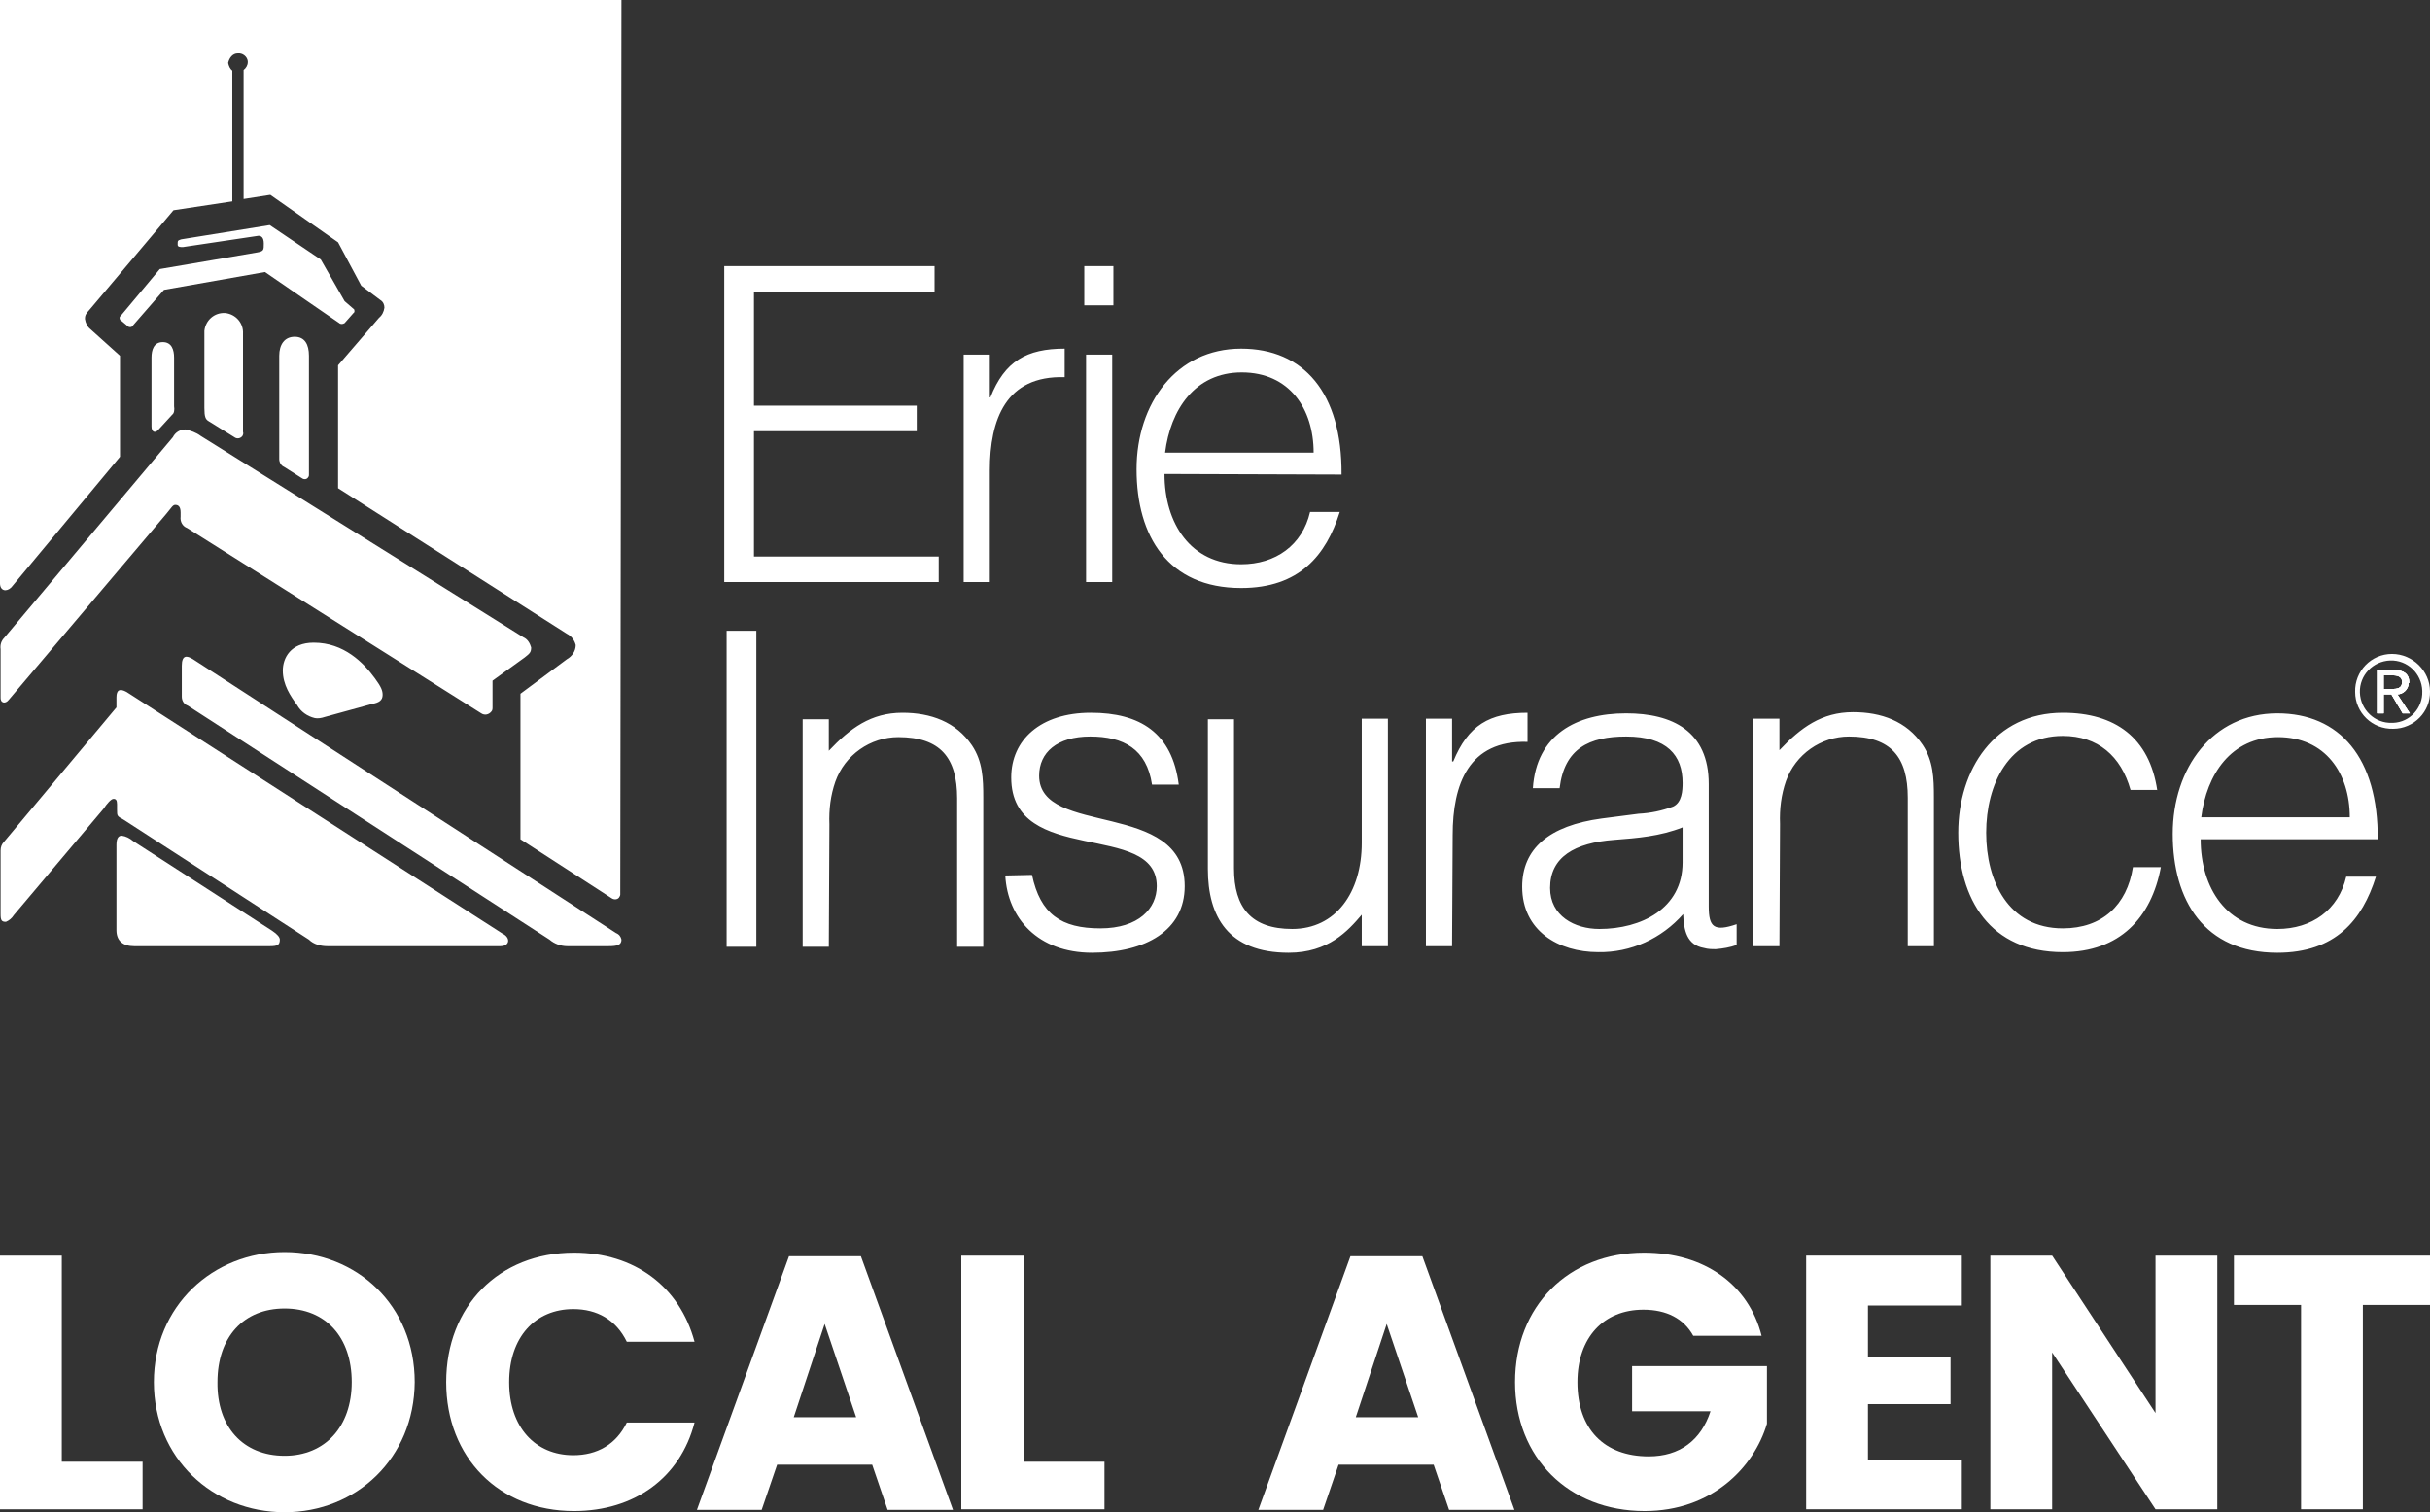 <svg xmlns="http://www.w3.org/2000/svg" viewBox="0 0 409 254.6"><rect x="0" y="0" width="409" height="254.6" fill="#333333" stroke="none"/><g fill="#fff"><path d="m158 98v-4.3h-31.1v-21.1h27.4v-4.3h-27.4v-19.2h30.4v-4.3h-35.4v53.2zm8.6-18.8c0-8.6 2.7-16 12.6-15.7v-4.8c-6.4 0-10.1 2.1-12.5 8.2h-.1v-7.2h-4.4v38.3h4.4zm20.6-19.5h-4.4v38.3h4.4zm.2-14.9h-4.9v6.6h4.9zm8.7 31.4c.9-7.2 5-13.5 12.9-13.5 8 0 12.1 6.1 12.1 13.5zm29.7 3.7c.1-13.8-6.4-21.2-16.9-21.2-10.9 0-17.6 9.2-17.6 20.3 0 11.3 5.3 20 17.6 20 9.8 0 14.3-5.5 16.6-12.8h-5c-1.3 5.6-5.8 8.8-11.6 8.8-8.5 0-12.9-6.9-12.9-15.2zm-98.5 26.3h-5v53.2h5zm12.3 32.6c-.1-2.5.2-4.9 1-7.2 1.6-4.5 5.9-7.5 10.6-7.5 7.1 0 9.9 3.5 9.9 10.3v25h4.4v-25.1c0-3.2-.1-6.1-1.9-8.8-2.7-4-7-5.5-11.7-5.5-5.3 0-8.8 2.6-12.4 6.4v-5.3h-4.4v38.3h4.4zm29.6 8.6c.4 7.2 5.5 13 14.6 13s15.6-3.8 15.6-11.2c0-14.7-24.5-8.2-24.5-18.6 0-3.9 3-6.6 8.6-6.6s9.5 2.1 10.4 8.1h4.5c-1.1-8.7-6.5-12.1-14.8-12.1-8.5 0-13.4 4.6-13.4 10.9 0 15.1 24.5 7.2 24.5 18.3 0 3.7-3 7.1-9.5 7.1-6.6 0-10.1-2.4-11.5-9zm60-5.5c0 8.4-4.4 14.5-11.7 14.5-6.9 0-9.8-3.6-9.8-10.2v-25.1h-4.4v25.2c0 8 3.4 14.1 13.6 14.1 6.7 0 10-3.7 12.3-6.4v5.3h4.4v-38.3h-4.4zm15.3-1.3c0-8.6 2.7-16 12.6-15.7v-4.9c-6.4 0-10 2.1-12.5 8.2h-.2v-7.2h-4.4v38.3h4.4zm38.7 4.6c0 7.8-7 11.2-14 11.2-4.2 0-8.3-2.2-8.3-6.9 0-5.2 4.1-7.6 10.8-8.1 3.9-.3 7.7-.6 11.5-2.1zm-13.6-7.4c-8.9 1.2-13.4 5.1-13.4 11.5 0 7.4 6.1 11 12.8 11 5.5.1 10.7-2.3 14.3-6.4.1 2.7.6 5.2 3.5 5.7.7.2 1.3.2 2 .2 1.2-.1 2.4-.3 3.5-.7v-3.5c-3.8 1.3-4.7.5-4.7-3v-20.6c0-8.9-6.1-11.9-13.9-11.9-8.4 0-15.1 3.6-15.7 12.6h4.5c.8-6.7 5-8.7 11.2-8.7 6.9 0 9.5 3.2 9.5 7.8 0 1.3-.1 3.3-1.6 4-1.9.7-3.8 1.1-5.8 1.2zm30 .9c-.1-2.5.2-4.9 1-7.2 1.6-4.5 5.9-7.5 10.6-7.5 7.1 0 9.9 3.5 9.9 10.3v25h4.4v-25.1c0-3.2-.1-6.1-1.9-8.8-2.7-4-7-5.5-11.7-5.5-5.3 0-8.8 2.6-12.4 6.4v-5.3h-4.4v38.3h4.4zm63.5-5.6c-1.3-8.9-7.1-13.1-15.9-13.1-11.5 0-17.6 9.6-17.6 20.2 0 11.3 5.4 20.1 17.6 20.1 9.6 0 14.9-5.8 16.5-14.3h-4.7c-1 6.4-5.2 10.3-11.8 10.3-9.2 0-12.9-8-12.9-16.1s3.8-16.3 12.9-16.3c5.9 0 9.8 3.4 11.4 9.1h4.5zm7.4 4.5c.9-7.2 5-13.5 12.9-13.5 8 0 12.1 6.1 12.1 13.5zm29.7 3.7c.1-13.7-6.4-21.2-16.9-21.2-10.9 0-17.6 9.2-17.6 20.3 0 11.2 5.3 20 17.6 20 9.8 0 14.3-5.5 16.6-12.8h-5c-1.3 5.6-5.8 8.8-11.6 8.8-8.5 0-12.9-6.9-12.9-15.1z"></path><path d="m22.6 159.3h22.8c1.3 0 1.7-.2 1.7-1.1 0-.4-.4-.9-1.3-1.5l-23.4-15.1c-.6-.5-1.2-.8-1.9-.9-.4 0-.9.2-.9 1.5v14.4c0 1.8 1.1 2.7 3 2.7m6.7-90.9v-8.2c0-1.3-.4-2.6-1.9-2.6s-1.9 1.3-1.9 2.6v11.6c0 .9.6 1.3 1.3.4l2.2-2.4c.3-.2.4-.8.3-1.4m11.6 4.3v-16.5c.1-1.8-1.2-3.3-3-3.5-1.8-.1-3.3 1.2-3.5 3v.5 12.5c0 1.5.2 1.9.7 2.2l4.5 2.8c.4.2.9.1 1.2-.3.1-.2.2-.4.1-.7m6.9 5.9 3 1.9c.4.3.9.2 1.1-.2.1-.1.1-.3.1-.4v-20c0-1.9-.7-3.2-2.4-3.2s-2.6 1.3-2.6 3.2v17.4c0 .5.3 1.1.8 1.3m-27.5-25.4c-.2.1-.2.4-.1.6 0 0 0 .1.1.1l1.3 1.1c.2.1.4.1.6 0l5.4-6.2 17-3 12.5 8.6c.2.2.6.2.9 0l1.5-1.7c.2-.1.2-.4.1-.6 0 0 0-.1-.1-.1l-1.5-1.3-4-7-8.6-5.8-14.9 2.4c-.6.2-.6.2-.6.9 0 .4.4.4.9.4l12.7-1.9c.4 0 .9.2.9 1.3s0 1.3-1.1 1.5l-16.4 2.8zm84.3-53.2h-104.6v98.2c0 1.3 1.1 1.5 1.9.7l18.3-22v-17l-5-4.5c-.5-.4-.8-1-.9-1.7 0-.7.2-.9.9-1.7l14-16.6 9.9-1.5v-22c-.4-.3-.6-.8-.7-1.3.2-.9.8-1.6 1.6-1.6.8-.1 1.6.5 1.7 1.3v.2c0 .5-.3 1-.7 1.3v21.7l4.5-.7 11.4 8 3.9 7.3 3.2 2.4c.5.3.7.8.7 1.3-.1.7-.4 1.3-.9 1.7l-6.9 8v20.7l38.5 24.5c.8.4 1.3 1.1 1.5 1.9 0 1-.6 1.9-1.5 2.4l-7.8 5.8v24.5l15.3 9.9c.4.3 1 .3 1.3-.1.1-.2.2-.3.2-.5zm-73 118.8 60.9 39.4c.8.7 1.9 1.1 3 1.1h6.9c1.5 0 2.2-.2 2.2-1.1-.1-.5-.4-.9-.9-1.1l-71.2-46.1c-1.1-.7-1.9-.7-1.9 1.1v5.2c0 .7.4 1.3 1 1.5m23.1 1.9 8-2.2c1.1-.2 1.7-.6 1.7-1.5 0-.7-.2-1.3-1.3-2.8-1.9-2.6-5.2-6-10.3-6-3.9 0-5.2 2.6-5.2 4.7 0 2.4 1.3 4.3 2.4 5.8.6 1.1 1.7 1.9 3 2.2.5.1 1.1 0 1.7-.2m-53.2-2.9 26.5-31.3c.9-1.1 1.1-1.5 1.5-1.5.6 0 .9.4.9 1.3v.7c-.1.8.3 1.6 1.1 1.9l49.5 31.2c.6.4 1.3.2 1.7-.3.2-.2.2-.5.2-.7v-4.5l5.4-3.9c.9-.7 1.1-.9 1.1-1.7-.2-.7-.6-1.4-1.3-1.7l-54.3-33.9c-.8-.6-1.7-.9-2.6-1.1-.9 0-1.7.5-2.1 1.3l-28.4 33.8c-.5.5-.7 1.2-.6 1.9v8c-.1 1.1.8 1.3 1.4.5m53.6 41.5h29.1c1.7 0 1.7-1.5.4-2.1l-63.3-40.7c-1.1-.6-1.7-.4-1.7.9v1.7l-18.9 22.6c-.4.4-.6.9-.6 1.5v10.7c0 1.1.2 1.3.9 1.3.5-.2 1-.6 1.3-1.1l15.1-17.9c.6-.9 1.3-1.7 1.7-1.7s.6.2.6.9v.9c0 1.1 0 1.1 1.1 1.7l31.2 20.2c.8.8 2 1.1 3.1 1.1"></path><path d="m402.6 121.7c-2.9.1-5.3-2.2-5.4-5.1s2.2-5.3 5.1-5.4 5.3 2.2 5.4 5.1v.1c.1 2.8-2.1 5.2-4.9 5.3-.1 0-.1 0-.2 0m0-11.6c-3.5 0-6.3 2.9-6.2 6.4 0 3.5 2.9 6.3 6.4 6.2 3.5 0 6.3-2.9 6.2-6.3 0-3.4-2.9-6.3-6.4-6.3z"></path><path d="m401.2 116v-2.3h1.5c.8 0 1.6.2 1.6 1.1 0 1.1-.8 1.2-1.8 1.2zm4.3-1.1c0-1.4-.9-2.1-2.6-2.1h-2.8v7.3h1.1v-3.2h1.3l1.9 3.2h1.2l-2.1-3.2c1 0 1.9-.9 1.9-1.9.1 0 .1-.1.1-.1"></path><path d="m401.2 116v-2.3h1.5c.8 0 1.6.2 1.6 1.1 0 1.1-.8 1.2-1.8 1.2zm4.3-1.1c0-1.4-.9-2.1-2.6-2.1h-2.8v7.3h1.1v-3.2h1.3l1.9 3.2h1.2l-2.1-3.2c1 0 1.9-.9 1.9-1.9.1 0 .1-.1.1-.1"></path><path d="m401.2 116v-2.3h1.5c.8 0 1.6.2 1.6 1.1 0 1.1-.8 1.2-1.8 1.2zm4.3-1.1c0-1.4-.9-2.1-2.6-2.1h-2.8v7.3h1.1v-3.2h1.3l1.9 3.2h1.2l-2.1-3.2c1 0 1.9-.9 1.9-1.9.1 0 .1-.1.1-.1"></path><path d="m10.4 211.4v34.7h13.6v8h-24v-42.7z"></path><path d="m47.9 254.6c-12.1 0-22-9.1-22-21.9s9.9-21.9 22-21.9c12.2 0 21.9 9 21.9 21.9-.1 12.8-9.8 21.9-21.9 21.9zm0-9.5c6.8 0 11.3-4.9 11.3-12.4 0-7.6-4.4-12.4-11.3-12.4s-11.3 4.8-11.3 12.4c-.1 7.5 4.3 12.4 11.3 12.4z"></path><path d="m96.6 210.9c10.2 0 17.8 5.7 20.3 15h-11.4c-1.8-3.7-5-5.5-9-5.5-6.4 0-10.8 4.7-10.8 12.3s4.4 12.3 10.8 12.3c4 0 7.2-1.8 9-5.5h11.4c-2.4 9.3-10.1 14.9-20.3 14.9-12.6 0-21.5-9-21.5-21.7 0-12.8 8.9-21.8 21.5-21.8z"></path><path d="m146.8 246.6h-16l-2.6 7.6h-10.9l15.5-42.7h12.1l15.5 42.7h-11zm-8-23.7-5.2 15.7h10.5z"></path><path d="m172.3 211.4v34.7h13.6v8h-24.1v-42.7z"></path><path d="m241.3 246.6h-16l-2.6 7.6h-10.9l15.5-42.7h12.1l15.5 42.7h-11zm-7.9-23.7-5.2 15.7h10.5z"></path><path d="m296.5 224.9h-11.5c-1.6-2.9-4.5-4.4-8.4-4.4-6.7 0-11.1 4.7-11.1 12.2 0 7.9 4.5 12.5 12 12.5 5.2 0 8.8-2.7 10.4-7.6h-13.2v-7.6h22.7v9.7c-2.2 7.4-9.3 14.7-20.6 14.7-12.8 0-21.8-9-21.8-21.7 0-12.8 9-21.8 21.7-21.8 10.1 0 17.6 5.3 19.8 14z"></path><path d="m330.2 219.8h-15.8v8.6h13.9v8h-13.9v9.4h15.8v8.3h-26.2v-42.7h26.2z"></path><path d="m373.2 211.4v42.7h-10.4l-17.4-26.4v26.4h-10.4v-42.7h10.4l17.4 26.5v-26.5z"></path><path d="m375.9 211.4h33.1v8.3h-11.3v34.4h-10.4v-34.4h-11.3v-8.3z"></path></g></svg>